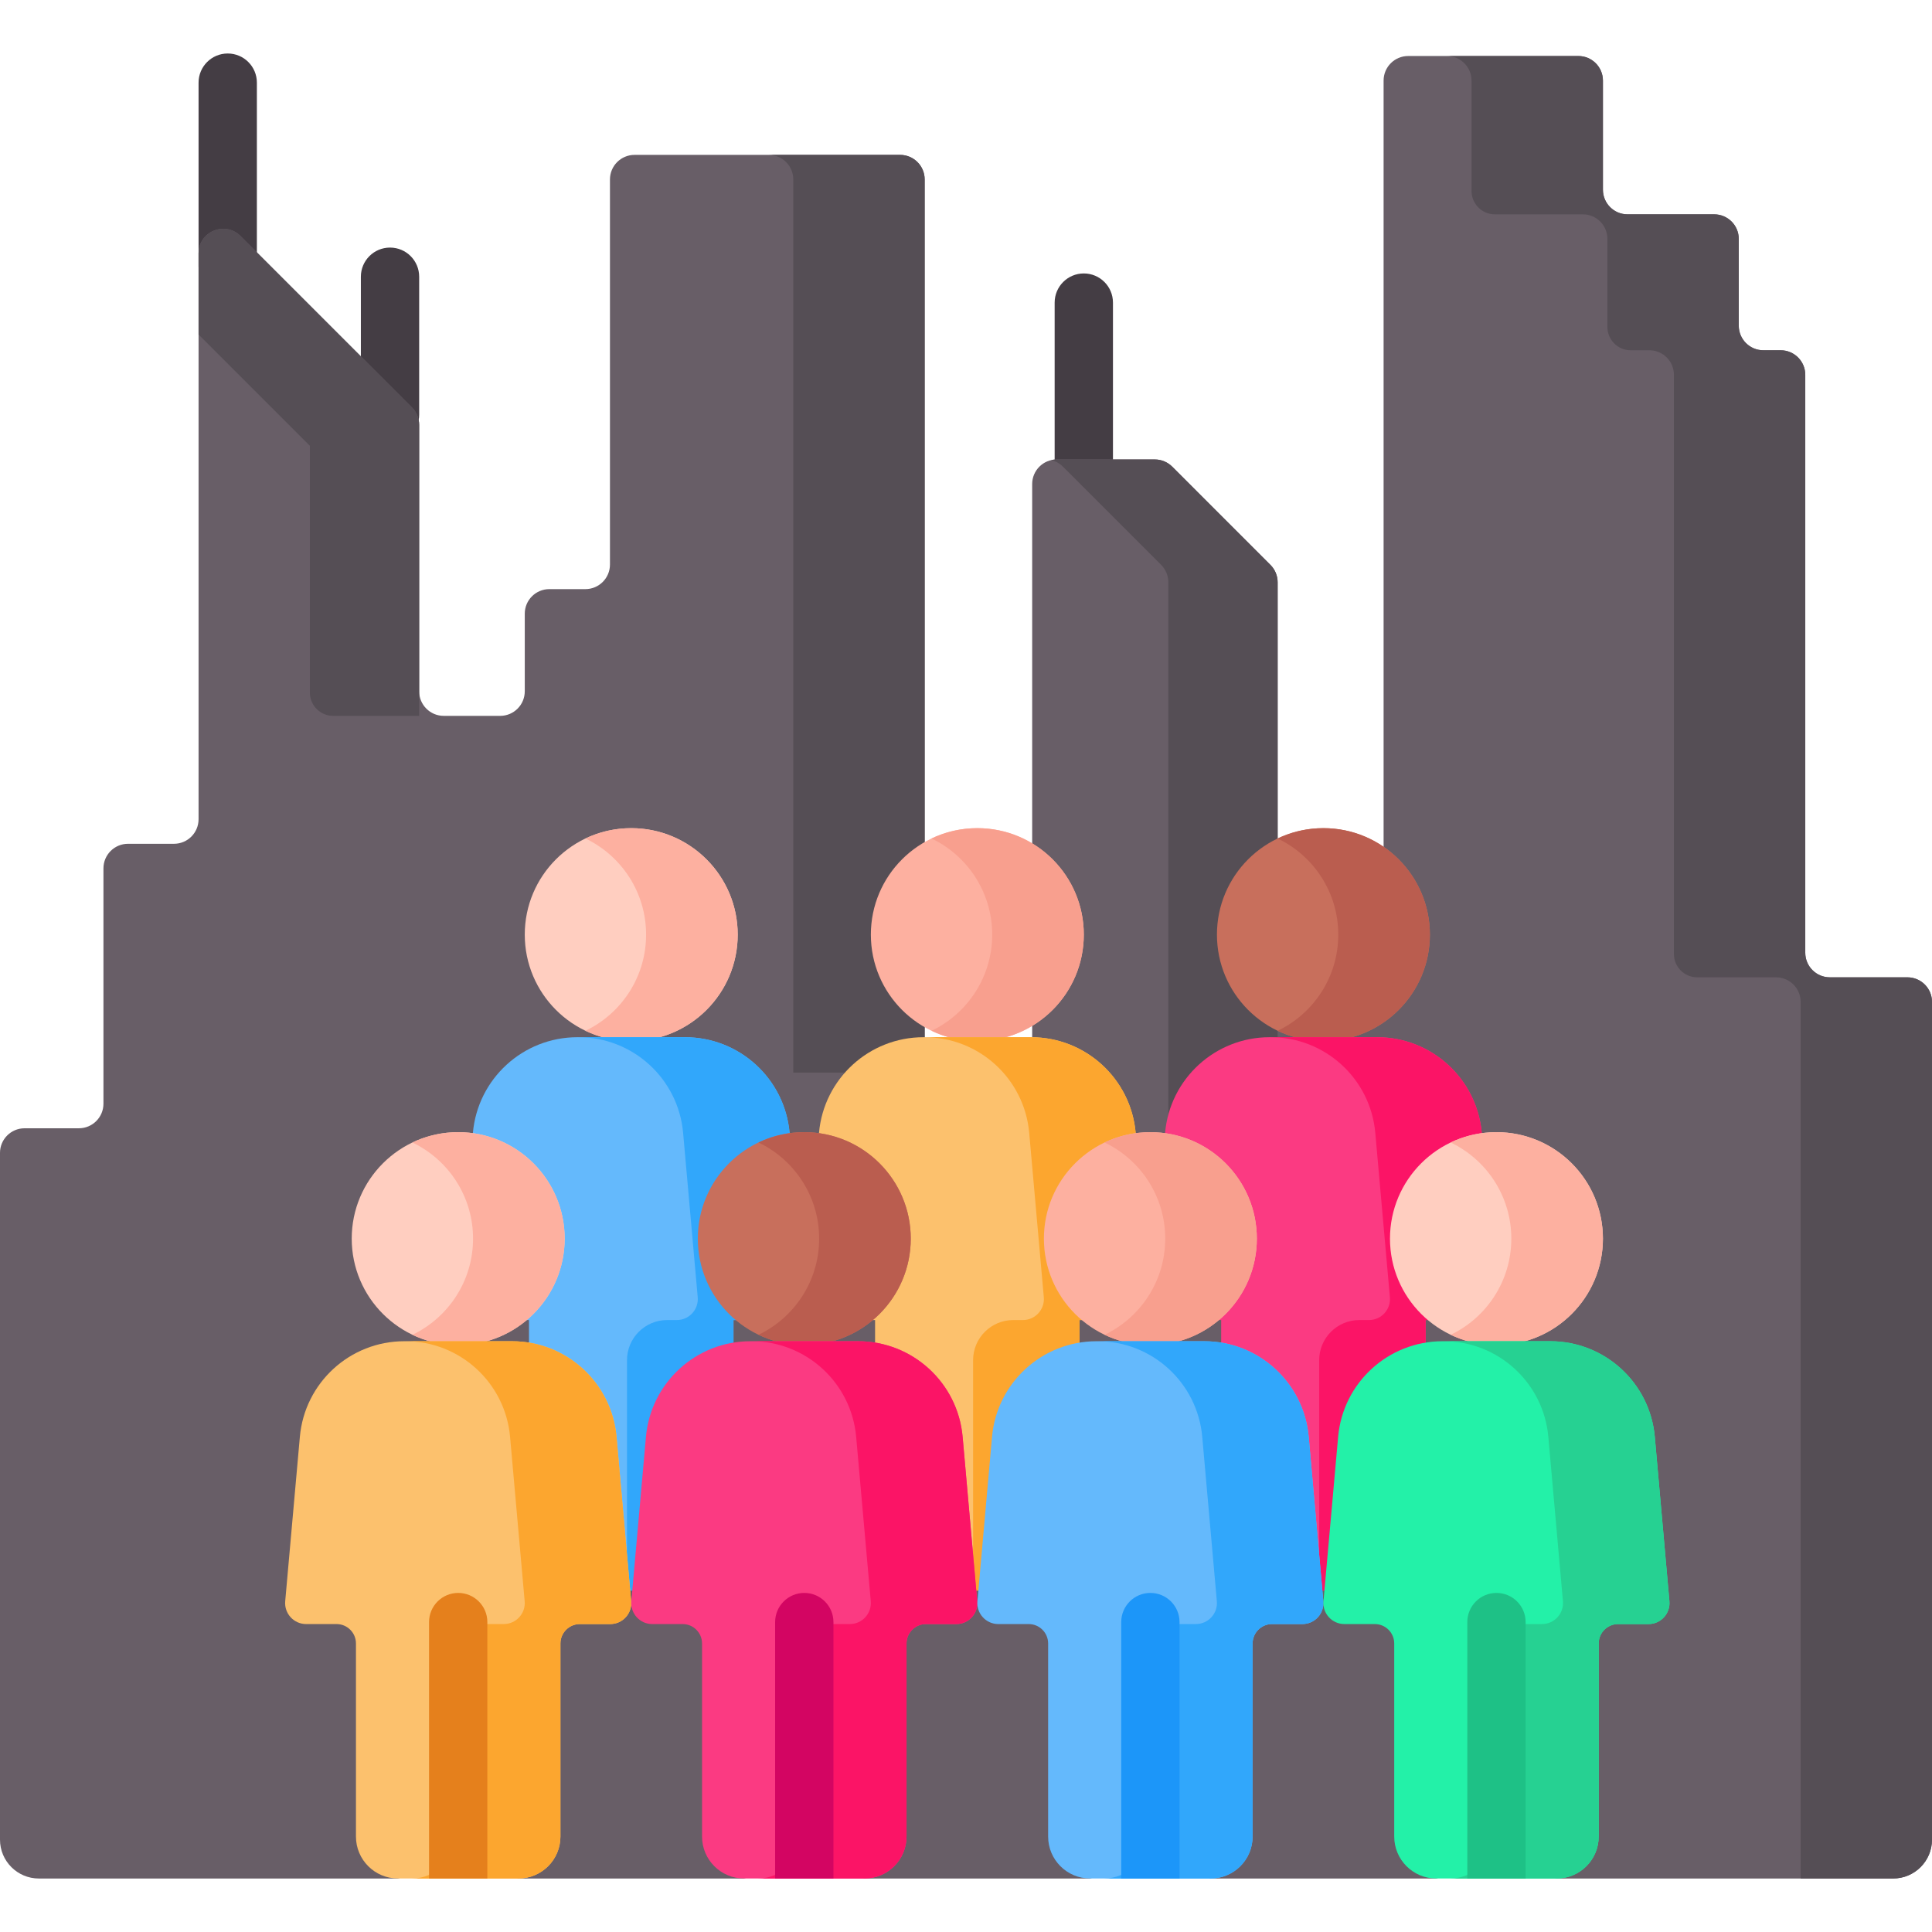 <svg id="Capa_1" enable-background="new 0 0 512 512" height="512" viewBox="0 0 512 512" width="512" xmlns="http://www.w3.org/2000/svg"><g><g><path d="m287.22 129.491c-4.267 0-7.726-3.459-7.726-7.726v-41.573c0-4.268 3.459-7.726 7.726-7.726s7.726 3.459 7.726 7.726v41.572c0 4.268-3.459 7.727-7.726 7.727z" fill="#443d44"/></g><g><path d="m103.36 117.622c-4.267 0-7.726-3.459-7.726-7.726v-36.559c0-4.268 3.459-7.726 7.726-7.726s7.726 3.459 7.726 7.726v36.559c0 4.268-3.459 7.726-7.726 7.726z" fill="#443d44"/></g><g><path d="m60.349 78.333c-4.267 0-7.726-3.459-7.726-7.726v-48.704c0-4.268 3.459-7.726 7.726-7.726s7.726 3.459 7.726 7.726v48.703c0 4.268-3.459 7.727-7.726 7.727z" fill="#443d44"/></g><path d="m512 487.521v-222.009c0-3.596-2.915-6.512-6.512-6.512h-20.561c-3.596 0-6.512-2.915-6.512-6.512v-153.151c0-3.596-2.915-6.512-6.512-6.512h-4.599c-3.596 0-6.512-2.915-6.512-6.512v-23c0-3.596-2.915-6.512-6.512-6.512h-22.976c-3.596 0-6.512-2.915-6.512-6.512v-28.933c0-3.596-2.915-6.512-6.512-6.512h-45.1c-3.596 0-6.512 2.915-6.512 6.512v225.299h-28.083v-92.352c0-1.727-.686-3.383-1.907-4.604l-26.026-26.026c-1.221-1.221-2.878-1.907-4.605-1.907h-25.998c-3.596 0-6.512 2.915-6.512 6.512v155.975h-28.492v-236.696c0-3.596-2.915-6.512-6.512-6.512h-70.375c-3.596 0-6.512 2.915-6.512 6.512v102.053c0 3.596-2.915 6.512-6.512 6.512h-9.554c-3.596 0-6.512 2.915-6.512 6.512v20.564c0 3.596-2.915 6.512-6.512 6.512h-14.959c-3.596 0-6.512-2.915-6.512-6.512v-70.604c0-1.727-.686-3.383-1.907-4.605l-45.44-45.44c-4.102-4.102-11.116-1.197-11.116 4.605v149.946c0 3.596-2.915 6.512-6.512 6.512h-12.182c-3.596 0-6.512 2.915-6.512 6.512v62.369c0 3.596-2.915 6.512-6.512 6.512h-14.392c-3.596 0-6.512 2.915-6.512 6.512v182.006c0 5.69 4.612 10.302 10.302 10.302h95.148l15.973-5.151 15.973 5.151h59.771l15.974-5.151 15.982 5.151h59.761l15.976-5.151 15.98 5.151h59.76l17.577-5.151 14.369 5.151h89.152c5.69-.002 10.302-4.614 10.302-10.304z" fill="#685e67"/><g fill="#554e55"><path d="m338.59 154.305v158.669h-28.969v-158.669c0-1.731-.69-3.389-1.906-4.605l-26.033-26.033c-.865-.865-1.947-1.463-3.121-1.731.474-.113.968-.175 1.483-.175h26.002c1.731 0 3.379.69 4.605 1.906l26.022 26.033c1.226 1.215 1.917 2.874 1.917 4.605z"/><path d="m111.084 112.591v77.121h-22.787c-3.414 0-6.181-2.767-6.181-6.181v-65.396l-29.494-29.494v-21.49c0-5.801 7.014-8.707 11.116-4.605l45.439 45.439c1.221 1.222 1.907 2.879 1.907 4.606z"/><path d="m245.049 47.557v236.694h-34.82v-236.694c0-3.595-2.915-6.511-6.511-6.511h34.81c3.606.001 6.521 2.916 6.521 6.511z"/><path d="m512 265.513v222.004c0 5.69-4.612 10.302-10.302 10.302h-24.508v-232.306c0-3.596-2.915-6.511-6.511-6.511h-20.892c-3.414 0-6.181-2.767-6.181-6.181v-153.487c0-3.596-2.915-6.511-6.511-6.511h-4.935c-3.414 0-6.181-2.767-6.181-6.181v-23.323c0-3.606-2.915-6.521-6.511-6.521h-23.313c-3.414 0-6.181-2.767-6.181-6.181v-29.257c0-3.595-2.915-6.511-6.511-6.511h34.82c3.596 0 6.511 2.915 6.511 6.511v28.927c0 3.596 2.915 6.512 6.512 6.512h22.972c3.596 0 6.511 2.915 6.511 6.511v23.003c0 3.596 2.915 6.512 6.512 6.512h4.604c3.596 0 6.511 2.915 6.511 6.511v153.154c0 3.596 2.915 6.512 6.512 6.512h20.561c3.596 0 6.511 2.915 6.511 6.511z"/></g><g><g><g><circle cx="167.284" cy="247.685" fill="#ffcec0" r="28.216"/><path d="m195.501 247.689c0 15.582-12.635 28.217-28.217 28.217-4.349 0-8.464-.979-12.134-2.736 9.509-4.549 16.071-14.247 16.071-25.481 0-11.233-6.562-20.932-16.071-25.48 3.67-1.757 7.785-2.736 12.134-2.736 15.582-.001 28.217 12.634 28.217 28.216z" fill="#fdb0a0"/><path d="m213.121 343.773-3.878-43.563c-1.277-14.344-13.295-25.339-27.696-25.339h-28.526c-14.401 0-26.418 10.995-27.696 25.339l-3.878 43.563c-.29 3.253 2.273 6.054 5.539 6.054h13.202v60.568c0 6.143 4.979 11.122 11.122 11.122h31.948c6.143 0 11.122-4.98 11.122-11.122v-60.568h13.202c3.266 0 5.829-2.801 5.539-6.054z" fill="#64b9fc"/><path d="m207.58 349.826h-13.202v60.571c0 6.143-4.98 11.122-11.122 11.122h-28.217c6.151 0 11.122-4.983 11.122-11.122v-49.926c0-5.879 4.766-10.645 10.645-10.645h2.557c3.27 0 5.828-2.803 5.539-6.05l-3.87-43.565c-1.279-14.347-13.302-25.336-27.705-25.336h28.217c14.403 0 26.426 10.989 27.705 25.336l3.87 43.565c.289 3.248-2.27 6.05-5.539 6.05z" fill="#31a7fb"/></g><g><circle cx="259.003" cy="247.685" fill="#fdb0a0" r="28.216"/><path d="m287.22 247.689c0 15.582-12.635 28.217-28.217 28.217-4.349 0-8.464-.979-12.134-2.736 9.509-4.549 16.071-14.247 16.071-25.481 0-11.233-6.562-20.932-16.071-25.48 3.67-1.757 7.785-2.736 12.134-2.736 15.582-.001 28.217 12.634 28.217 28.216z" fill="#f89f8e"/><path d="m304.84 343.773-3.878-43.563c-1.277-14.344-13.295-25.339-27.695-25.339h-28.527c-14.401 0-26.418 10.995-27.696 25.339l-3.878 43.563c-.29 3.253 2.273 6.054 5.539 6.054h13.202v60.568c0 6.143 4.98 11.122 11.122 11.122h31.948c6.143 0 11.122-4.98 11.122-11.122v-60.568h13.202c3.265 0 5.828-2.801 5.539-6.054z" fill="#fcc16d"/><path d="m299.298 349.826h-13.202v60.571c0 6.143-4.98 11.122-11.122 11.122h-28.217c6.151 0 11.122-4.983 11.122-11.122v-49.926c0-5.879 4.766-10.645 10.645-10.645h2.557c3.27 0 5.828-2.803 5.539-6.05l-3.87-43.565c-1.279-14.347-13.302-25.336-27.705-25.336h28.217c14.403 0 26.426 10.989 27.705 25.336l3.87 43.565c.289 3.248-2.269 6.05-5.539 6.05z" fill="#fca62f"/></g><g><circle cx="350.719" cy="247.685" fill="#c86f5c" r="28.216"/><path d="m378.936 247.689c0 15.582-12.635 28.217-28.217 28.217-4.349 0-8.464-.979-12.134-2.736 9.509-4.549 16.071-14.247 16.071-25.481 0-11.233-6.562-20.932-16.071-25.48 3.67-1.757 7.785-2.736 12.134-2.736 15.582-.001 28.217 12.634 28.217 28.216z" fill="#ba5d4f"/><path d="m396.556 343.773-3.878-43.563c-1.277-14.344-13.295-25.339-27.695-25.339h-28.526c-14.401 0-26.418 10.995-27.695 25.339l-3.878 43.563c-.29 3.253 2.273 6.054 5.539 6.054h13.202v60.568c0 6.143 4.979 11.122 11.122 11.122h31.948c6.143 0 11.122-4.98 11.122-11.122v-60.568h13.202c3.263 0 5.826-2.801 5.537-6.054z" fill="#fb3a82"/><path d="m391.014 349.826h-13.202v60.571c0 6.143-4.98 11.122-11.122 11.122h-28.217c6.151 0 11.122-4.983 11.122-11.122v-49.926c0-5.879 4.766-10.645 10.645-10.645h2.557c3.27 0 5.828-2.803 5.539-6.05l-3.87-43.565c-1.279-14.347-13.302-25.336-27.705-25.336h28.217c14.403 0 26.426 10.989 27.705 25.336l3.87 43.565c.289 3.248-2.269 6.05-5.539 6.05z" fill="#fb1466"/></g></g><g><g><circle cx="121.426" cy="328.247" fill="#ffcec0" r="28.216"/><path d="m149.643 328.251c0 15.582-12.635 28.217-28.217 28.217-4.349 0-8.464-.979-12.134-2.736 9.509-4.549 16.071-14.247 16.071-25.481 0-11.233-6.562-20.932-16.071-25.48 3.67-1.757 7.785-2.736 12.134-2.736 15.582-.001 28.217 12.634 28.217 28.216z" fill="#fdb0a0"/><path d="m161.728 430.393h-8.056c-2.843 0-5.151 2.297-5.151 5.151v51.159c0 6.14-4.976 11.115-11.126 11.115h-31.946c-6.14 0-11.116-4.976-11.116-11.115v-51.159c0-2.854-2.308-5.151-5.151-5.151h-8.056c-3.266 0-5.831-2.802-5.542-6.057l3.884-43.566c1.277-14.34 13.289-25.332 27.691-25.332h28.526c14.402 0 26.424 10.992 27.702 25.332l3.873 43.566c.289 3.255-2.266 6.057-5.532 6.057z" fill="#fcc16d"/><path d="m161.722 430.388h-8.051c-2.845 0-5.151 2.306-5.151 5.151v51.162c0 6.143-4.98 11.122-11.122 11.122h-28.217c6.151 0 11.122-4.983 11.122-11.122v-56.313h13.202c3.27 0 5.828-2.803 5.539-6.05l-3.87-43.565c-1.279-14.347-13.302-25.336-27.705-25.336h28.217c14.403 0 26.426 10.989 27.705 25.336l3.87 43.565c.289 3.248-2.269 6.05-5.539 6.05z" fill="#fca62f"/><g><path d="m129.154 429.868v67.951h-15.453v-67.951c0-4.265 3.461-7.726 7.726-7.726 4.265-.001 7.727 3.461 7.727 7.726z" fill="#e5801c"/></g></g><g><circle cx="213.145" cy="328.247" fill="#c86f5c" r="28.216"/><path d="m241.362 328.251c0 15.582-12.635 28.217-28.217 28.217-4.349 0-8.464-.979-12.134-2.736 9.509-4.549 16.071-14.247 16.071-25.481 0-11.233-6.562-20.932-16.071-25.48 3.67-1.757 7.785-2.736 12.134-2.736 15.582-.001 28.217 12.634 28.217 28.216z" fill="#ba5d4f"/><path d="m253.445 430.393h-8.056c-2.843 0-5.151 2.297-5.151 5.151v51.159c0 6.14-4.976 11.115-11.116 11.115h-31.956c-6.14 0-11.116-4.976-11.116-11.115v-51.159c0-2.854-2.308-5.151-5.151-5.151h-8.056c-3.266 0-5.821-2.802-5.532-6.057l3.873-43.566c1.277-14.34 13.3-25.332 27.691-25.332h28.536c14.392 0 26.414 10.992 27.691 25.332l3.873 43.566c.301 3.255-2.264 6.057-5.53 6.057z" fill="#fb3a82"/><path d="m253.44 430.388h-8.051c-2.845 0-5.151 2.306-5.151 5.151v51.162c0 6.143-4.98 11.122-11.122 11.122h-28.216c6.151 0 11.122-4.983 11.122-11.122v-56.313h13.202c3.27 0 5.828-2.803 5.539-6.05l-3.87-43.565c-1.279-14.347-13.302-25.336-27.705-25.336h28.217c14.403 0 26.426 10.989 27.705 25.336l3.87 43.565c.288 3.248-2.27 6.05-5.54 6.05z" fill="#fb1466"/><g><path d="m220.871 429.868v67.951h-15.453v-67.951c0-4.265 3.461-7.726 7.726-7.726 4.265-.001 7.727 3.461 7.727 7.726z" fill="#d30562"/></g></g><g><circle cx="304.861" cy="328.247" fill="#fdb0a0" r="28.216"/><path d="m333.078 328.251c0 15.582-12.635 28.217-28.217 28.217-4.349 0-8.464-.979-12.134-2.736 9.509-4.549 16.071-14.247 16.071-25.481 0-11.233-6.562-20.932-16.071-25.48 3.67-1.757 7.785-2.736 12.134-2.736 15.582-.001 28.217 12.634 28.217 28.216z" fill="#f89f8e"/><path d="m345.162 430.393h-8.056c-2.843 0-5.151 2.297-5.151 5.151v51.159c0 6.14-4.976 11.115-11.116 11.115h-31.956c-6.14 0-11.116-4.976-11.116-11.115v-51.159c0-2.854-2.308-5.151-5.151-5.151h-8.056c-3.266 0-5.831-2.802-5.532-6.057l3.873-43.566c1.277-14.34 13.3-25.332 27.691-25.332h28.526c14.402 0 26.424 10.992 27.702 25.332l3.874 43.566c.289 3.255-2.266 6.057-5.532 6.057z" fill="#64b9fc"/><path d="m345.156 430.388h-8.051c-2.845 0-5.151 2.306-5.151 5.151v51.162c0 6.143-4.979 11.122-11.122 11.122h-28.217c6.151 0 11.122-4.983 11.122-11.122v-56.313h13.202c3.27 0 5.828-2.803 5.539-6.05l-3.87-43.565c-1.279-14.347-13.302-25.336-27.705-25.336h28.217c14.403 0 26.426 10.989 27.705 25.336l3.87 43.565c.289 3.248-2.269 6.05-5.539 6.05z" fill="#31a7fb"/><g><path d="m312.588 429.868v67.951h-15.453v-67.951c0-4.265 3.461-7.726 7.726-7.726 4.265-.001 7.727 3.461 7.727 7.726z" fill="#1c96f9"/></g></g><g><circle cx="396.577" cy="328.247" fill="#ffcec0" r="28.216"/><path d="m424.794 328.251c0 15.582-12.635 28.217-28.217 28.217-4.349 0-8.464-.979-12.134-2.736 9.509-4.549 16.071-14.247 16.071-25.481 0-11.233-6.562-20.932-16.071-25.48 3.67-1.757 7.785-2.736 12.134-2.736 15.582-.001 28.217 12.634 28.217 28.216z" fill="#fdb0a0"/><path d="m436.879 430.393h-8.056c-2.843 0-5.151 2.297-5.151 5.151v51.159c0 6.14-4.976 11.115-11.126 11.115h-31.946c-6.14 0-11.116-4.976-11.116-11.115v-51.159c0-2.854-2.308-5.151-5.151-5.151h-8.056c-3.266 0-5.831-2.802-5.542-6.057l3.884-43.566c1.277-14.34 13.289-25.332 27.691-25.332h28.526c14.402 0 26.424 10.992 27.702 25.332l3.874 43.566c.288 3.255-2.267 6.057-5.533 6.057z" fill="#23f1a8"/><path d="m436.872 430.388h-8.051c-2.845 0-5.151 2.306-5.151 5.151v51.162c0 6.143-4.98 11.122-11.122 11.122h-28.217c6.151 0 11.122-4.983 11.122-11.122v-56.313h13.202c3.27 0 5.828-2.803 5.539-6.05l-3.87-43.565c-1.279-14.347-13.302-25.336-27.705-25.336h28.217c14.403 0 26.426 10.989 27.705 25.336l3.87 43.565c.289 3.248-2.269 6.05-5.539 6.05z" fill="#26d192"/><g><path d="m404.305 429.868v67.951h-15.453v-67.951c0-4.265 3.461-7.726 7.726-7.726 4.265-.001 7.727 3.461 7.727 7.726z" fill="#1ec186"/></g></g></g></g></g></svg>